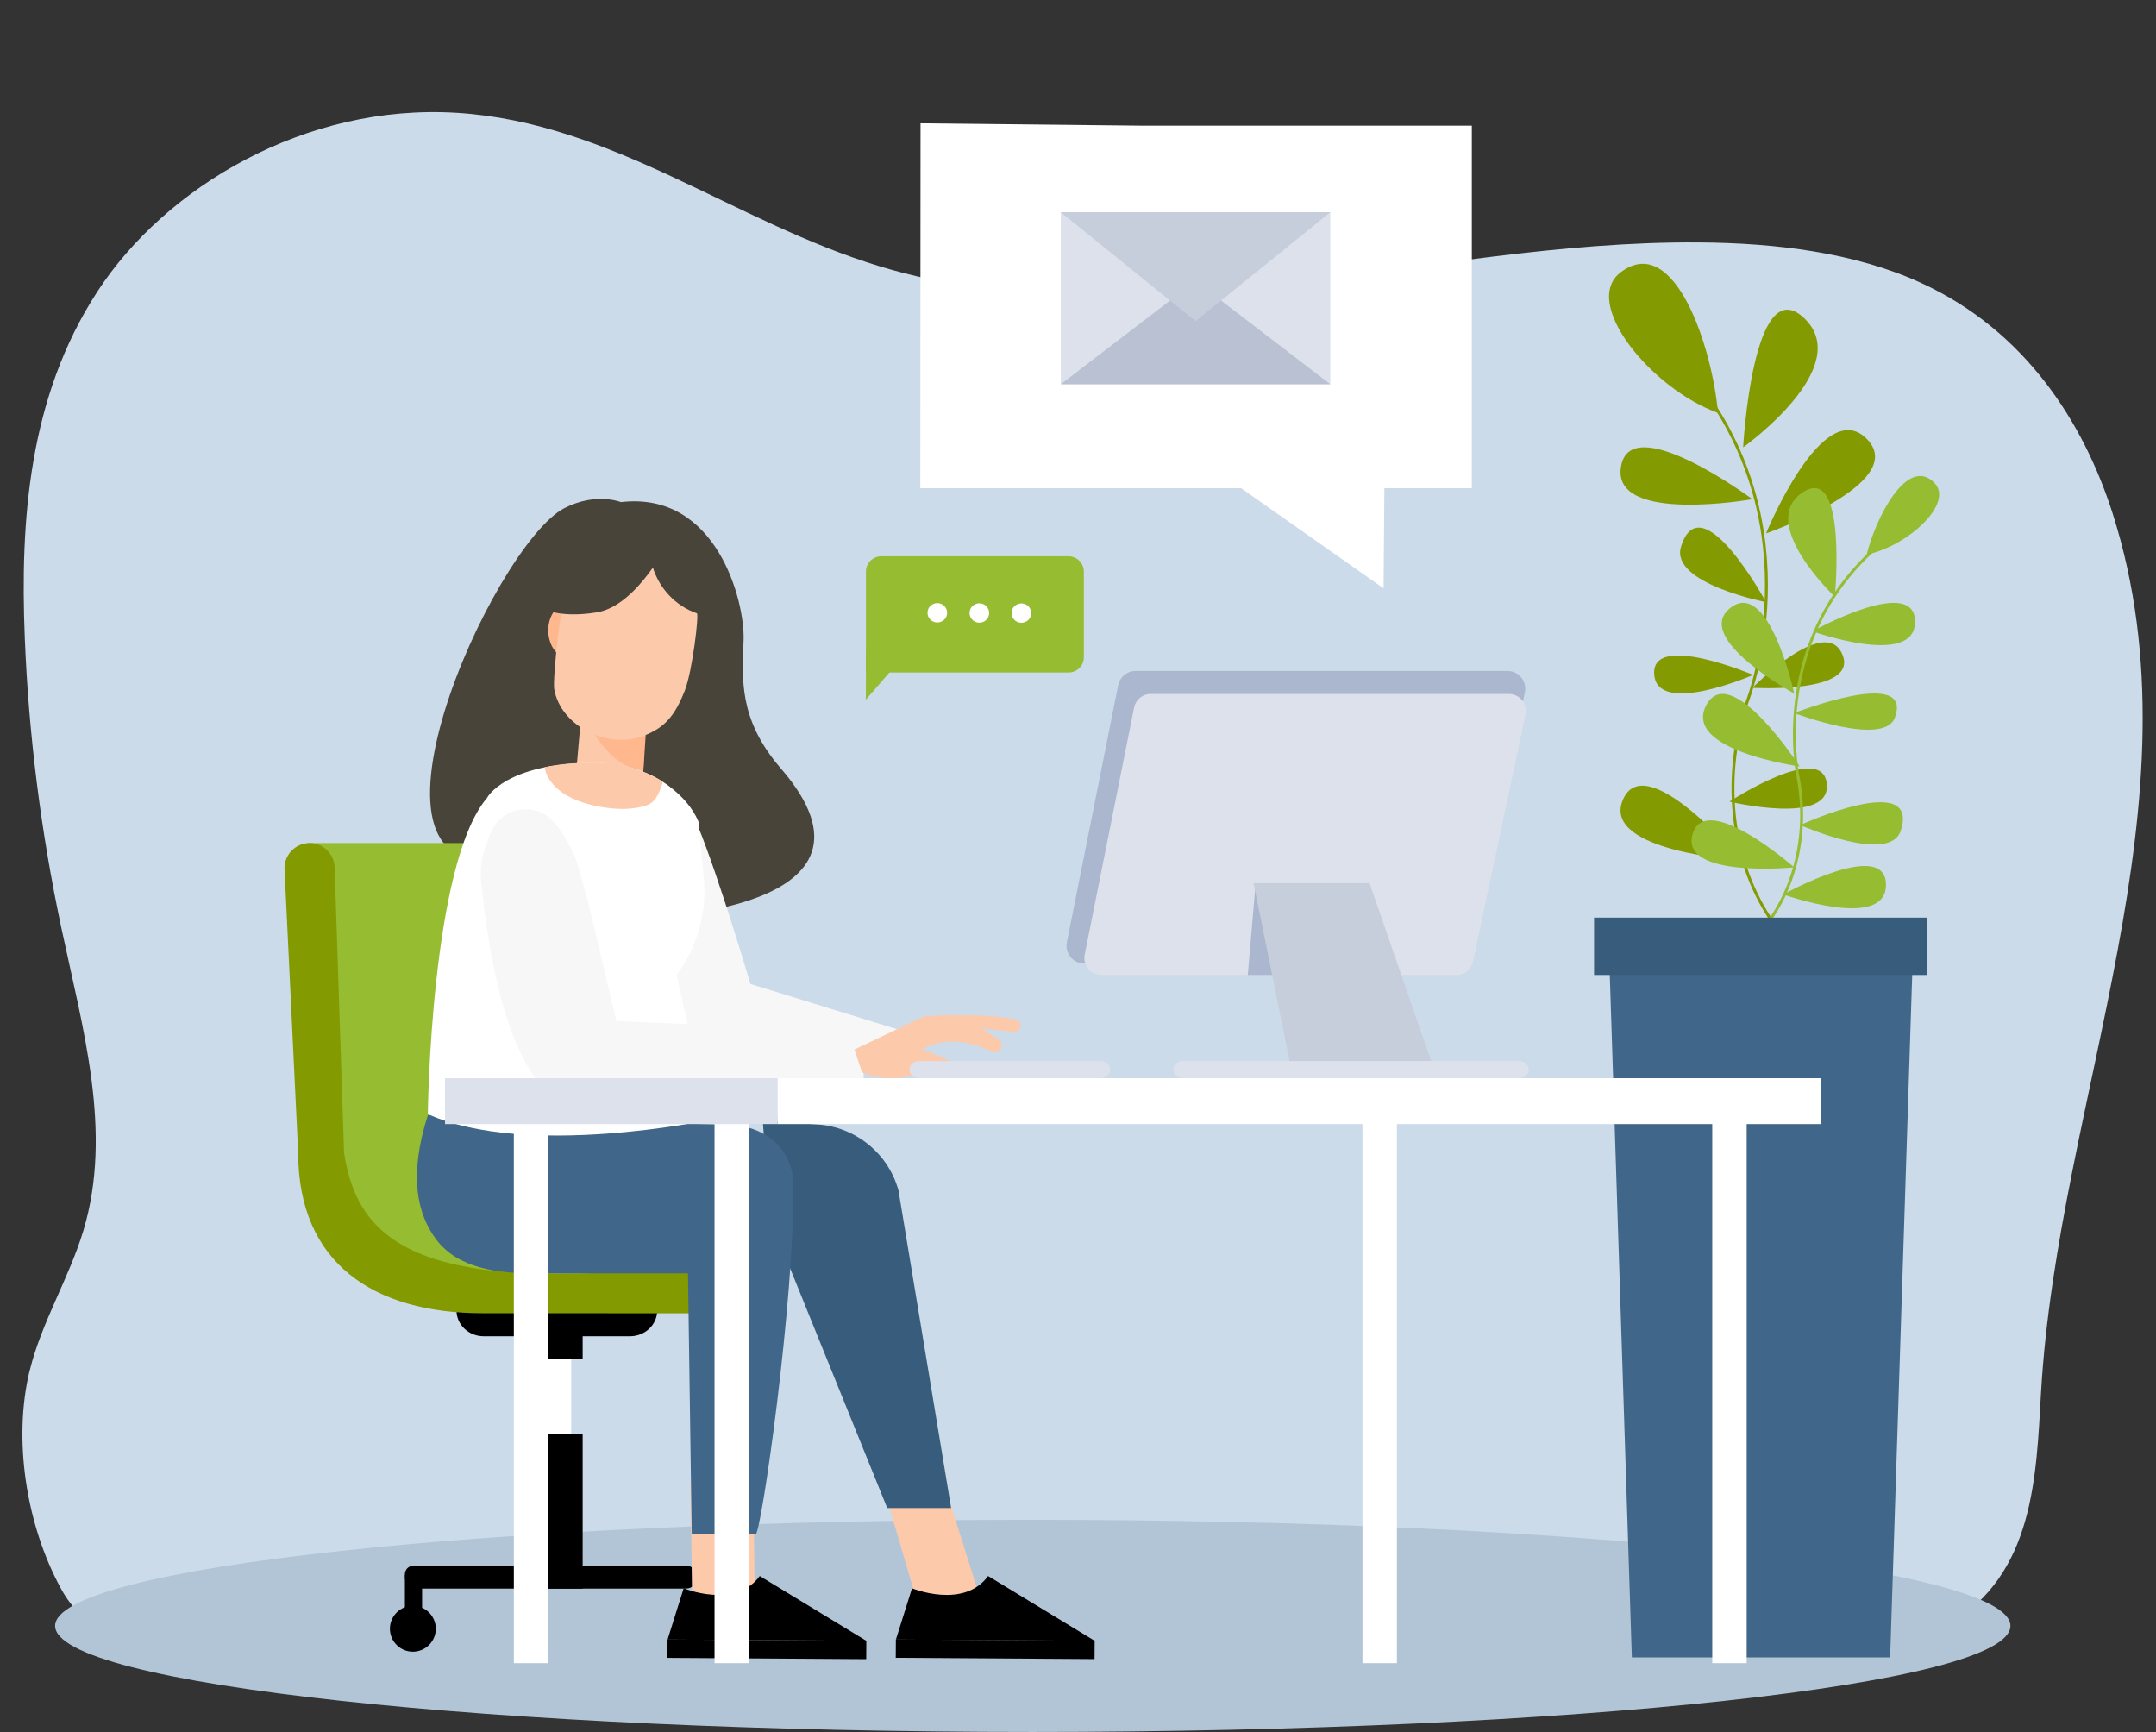 <?xml version="1.0" encoding="utf-8" ?>
<!DOCTYPE svg PUBLIC "-//W3C//DTD SVG 1.1//EN" "http://www.w3.org/Graphics/SVG/1.1/DTD/svg11.dtd">
<svg xmlns="http://www.w3.org/2000/svg" width="376" height="302" viewBox="0 0 376 302" fill="none"><rect x="0" y="0" width="376" height="302" fill="#333333" stroke="none"/><path d="M5.17 239.023C7.204 230.637 12.06 222.836 14.555 214.534C19.711 197.322 14.424 179.324 10.704 161.817C7.144 145.103 5.012 128.22 4.326 111.31C3.486 90.656 5.034 69.24 16.941 50.905C28.835 32.562 53.338 18.014 79.691 19.67C106.838 21.376 127.996 38.734 153.47 46.453C176.009 53.278 201.046 52.249 224.817 49.434C248.587 46.62 272.194 42.1 296.279 42.27C309.691 42.365 323.484 44.02 335.097 49.361C353.192 57.673 363.374 73.67 368.446 89.555C384.439 139.717 358.921 191.392 355.944 242.872C355.102 257.483 354.742 274.436 339.914 283.222C330.253 288.943 317.163 289.312 304.979 289.443C245.757 290.088 186.547 290.741 127.325 291.385C94.879 291.737 62.825 291.499 30.721 287.046C20.978 285.695 14.752 284.58 10.613 276.971C4.502 265.735 2.277 250.925 5.158 239.031L5.17 239.023Z" fill="#CBDBE9"/><g clip-path="url('#clip0_2010_19')"><path d="M89.086 149.369C88.028 147.35 112.16 140.082 112.542 160.003C112.542 160.003 157.746 158.904 136.162 133.969C128.691 125.339 129.46 118.2 129.682 111.559C129.91 104.915 125.027 85.603 108.294 87.549C108.294 87.549 103.911 85.786 98.445 88.593C86.009 94.974 58.15 156.715 89.086 149.369Z" fill="#494439"/></g><path d="M112.541 125.312L112.145 135.361C112.014 138.895 109.767 140.692 106.298 140.543C103.33 140.409 100.616 138.757 100.382 135.79L101.77 120L112.554 125.311L112.541 125.312Z" fill="#FCC9AB"/><path d="M112.199 134.345C105.163 133.954 101.12 122.979 101.12 122.979L112.722 126.333L112.199 134.345Z" fill="#FFB88E"/><path d="M102.084 105.971C100.976 104.694 98.761 104.728 97.414 105.772C96.068 106.833 95.522 108.623 95.625 110.297C95.71 111.788 96.323 113.313 97.534 114.242C98.744 115.17 100.635 115.302 101.794 114.324C101.454 111.424 101.743 108.457 102.613 105.656" fill="#FFB88E"/><path d="M99.437 102.229C97.968 101.932 96.351 118.376 96.648 120.132C97.746 126.619 106.022 130.783 112.386 128.248C115.916 126.845 117.681 124.863 119.431 120.401C120.766 116.988 121.923 107.087 121.537 106.946C117.755 105.643 114.996 102.555 113.869 99C109.805 101.521 104.331 103.178 99.437 102.201V102.229Z" fill="#FCC9AB"/><path d="M180.113 302C274.277 302 350.613 293.717 350.613 283.5C350.613 273.283 274.277 265 180.113 265C85.948 265 9.613 273.283 9.613 283.5C9.613 293.717 85.948 302 180.113 302Z" fill="#B2C5D7"/><path d="M295.613 66C316.563 92.373 304.738 122.255 304.738 122.255C300.338 135.306 301.763 149.496 308.613 160" stroke="#839B00" stroke-width="0.5" stroke-linecap="round" stroke-linejoin="round"/><path d="M282.696 47.436C292.076 40.446 298.627 60.652 299.613 72C287.95 67.791 275.606 52.716 282.696 47.436Z" fill="#839B00"/><path d="M304 78C304 78 323.616 64.046 314.656 55.491C305.697 46.935 304 78 304 78Z" fill="#839B00"/><path d="M305.613 87.042C305.613 87.042 283.981 71.012 282.657 81.639C281.444 91.367 305.613 87.042 305.613 87.042Z" fill="#839B00"/><path d="M303.613 150C303.613 150 286.747 129.966 282.953 139.638C279.487 148.49 303.613 150 303.613 150Z" fill="#839B00"/><path d="M308 105C308 105 296.626 84.04 293.158 95.349C291.207 101.72 308 105 308 105Z" fill="#839B00"/><path d="M308 93C308 93 333.206 84.259 325.554 76.525C317.901 68.79 308 93 308 93Z" fill="#839B00"/><path d="M305.613 119.936C305.613 119.936 324.298 121.044 321.283 114.071C318.277 107.107 305.613 119.936 305.613 119.936Z" fill="#839B00"/><path d="M301.613 139.771C301.613 139.771 319.394 144.049 318.586 136.642C317.786 129.228 301.613 139.771 301.613 139.771Z" fill="#839B00"/><path d="M305.748 117.682C305.748 117.682 288.991 125.009 288.489 117.575C287.977 110.135 305.748 117.682 305.748 117.682Z" fill="#839B00"/><path d="M326.613 96C308.324 112.83 313.66 135.943 313.66 135.943C315.43 145.95 312.804 156.126 306.613 163" stroke="#96BC32" stroke-width="0.5" stroke-linecap="round" stroke-linejoin="round"/><path d="M337.337 84.177C332.625 79.394 327.112 90.322 325.547 96.693C332.546 95.305 340.898 87.796 337.337 84.177Z" fill="#96BC32"/><path d="M319.994 104.067C319.994 104.067 306.43 91.223 314.319 85.893C322.209 80.563 319.994 104.067 319.994 104.067Z" fill="#96BC32"/><path d="M316.067 110.076C316.067 110.076 334.218 100.007 333.971 108.573C333.75 116.41 316.067 110.076 316.067 110.076Z" fill="#96BC32"/><path d="M311 155.956C311 155.956 329.151 145.887 328.904 154.453C328.683 162.29 311 155.956 311 155.956Z" fill="#96BC32"/><path d="M312.907 124.335C312.907 124.335 333.852 116.12 330.437 125.172C328.514 130.271 312.907 124.335 312.907 124.335Z" fill="#96BC32"/><path d="M313.96 143.864C313.96 143.864 334.905 134.28 331.49 144.841C329.567 150.79 313.96 143.864 313.96 143.864Z" fill="#96BC32"/><path d="M312.907 120.92C312.907 120.92 295.049 111.232 301.785 105.992C308.522 100.742 312.907 120.92 312.907 120.92Z" fill="#96BC32"/><path d="M313.853 133.64C313.853 133.64 293.354 130.857 297.572 122.956C301.789 115.055 313.853 133.64 313.853 133.64Z" fill="#96BC32"/><path d="M312.907 151.24C312.907 151.24 292.921 153.224 295.178 145.446C297.434 137.667 312.907 151.24 312.907 151.24Z" fill="#96BC32"/><path d="M280.613 166H333.613L329.638 289H284.588L280.613 166Z" fill="#406789"/><path d="M99.612 235H94.612V253H99.612V235Z" fill="white"/><path d="M109.861 233H84.364C81.745 233 79.612 230.993 79.612 228.5C79.612 226.019 81.732 224 84.364 224H109.861C112.48 224 114.613 226.007 114.613 228.5C114.613 230.981 112.493 233 109.861 233Z" fill="black"/><path d="M101.613 231H92.612V237H101.613V231Z" fill="black"/><path d="M101.613 250H92.612V277H101.613V250Z" fill="black"/><path d="M119.613 273H72.612C71.508 273 70.612 273.895 70.612 275C70.612 276.105 71.508 277 72.612 277H119.613C120.717 277 121.613 276.105 121.613 275C121.613 273.895 120.717 273 119.613 273Z" fill="black"/><path d="M73.612 283.5V274.5C73.612 273.672 72.941 273 72.112 273C71.284 273 70.612 273.672 70.612 274.5V283.5C70.612 284.328 71.284 285 72.112 285C72.941 285 73.612 284.328 73.612 283.5Z" fill="black"/><path d="M100.95 147H53.612L56.484 181.491L55.114 207.45L76 225L125.288 229H131.613L121.792 219.967L109.156 210.093L105.323 207.764L102.122 186.79L101.911 161.589L100.95 147Z" fill="#96BC32"/><path d="M84.223 228.987C65.132 228.987 52 220.218 52 201L49.612 151.409C49.612 148.975 51.574 147 53.989 147C56.405 147 58.366 148.975 58.366 151.409L60 201C62.5 217.5 74.5 226.5 126 220C127.742 217.94 129.613 222.158 129.613 224.591C129.613 227.025 126.651 229 124.236 229L84.223 228.987Z" fill="#839B00"/><path d="M301.613 193V290" stroke="white" stroke-width="6" stroke-miterlimit="10"/><path d="M240.613 193V290" stroke="white" stroke-width="6" stroke-miterlimit="10"/><path d="M171.494 280.456L164.636 258.637L153.714 258.06L160.558 281.466L171.101 281.531L171.494 280.456Z" fill="#FCC9AB"/><path d="M159.037 276.942C159.037 276.942 168.072 280.652 172.32 274.804L190.914 286.107L156.244 285.884L159.05 276.955L159.037 276.942Z" fill="black"/><path d="M156.237 285.868L156.216 289.067L190.885 289.291L190.906 286.091L156.237 285.868Z" fill="black"/><path d="M133.022 195.46L142.515 196.063C149.203 196.483 154.894 201.098 156.69 207.55L165.875 262.951H154.729L134.333 212.611L133.022 195.473V195.46Z" fill="#375C7C"/><path d="M131.671 280.456L131.356 258.925L120.434 258.348L120.735 281.465L131.278 281.531L131.671 280.456Z" fill="#FCC9AB"/><path d="M119.214 276.942C119.214 276.942 128.249 280.652 132.497 274.804L151.091 286.107L116.421 285.884L119.227 276.955L119.214 276.942Z" fill="black"/><path d="M116.419 285.88L116.398 289.079L151.067 289.303L151.088 286.104L116.419 285.88Z" fill="black"/><path d="M74.618 194.437L104.318 195.617L126.505 196.076C132.982 196.076 138.254 199.984 138.346 206.448C138.647 226.353 132.713 267.71 131.782 267.527C130.523 267.278 120.636 267.527 120.636 267.527L119.98 222.034H101C99.323 222.046 96.286 222.047 93.08 222.044C86.782 222.038 79.854 221.157 76.071 216.123C72.817 211.793 71.193 205.119 74.618 194.437Z" fill="#406789"/><path d="M121.701 144C125.469 153.213 130.872 171.573 130.872 171.573L156.562 179.5V186L139 188L111.667 183.852L109.613 162.269L121.688 144H121.701Z" fill="#F7F7F7"/><path d="M116.835 137.206C118.841 138.722 120.729 140.726 121.817 143.27L122.742 153.173C123.302 159.176 121.612 165.173 118 170L123.613 195.295C123.613 195.295 91.864 202.018 74.612 194.266C74.612 194.266 75.098 150.693 84.916 139.157C84.916 139.157 88.01 133.026 103.753 133C108.433 133 113.086 134.345 116.822 137.179L116.835 137.206Z" fill="white"/><path d="M102.5 157L107.505 178.032L150.613 179.881V195L104.247 193.893C102.474 193.997 101.134 193.437 100.175 192.448L99.703 192.669C99.703 192.669 87.798 192.867 83.91 153.64C83.698 151.502 84.012 149.331 84.78 147.324L85.553 145.306C87.331 140.665 93.429 139.621 96.648 143.408C98.66 145.774 100.136 148.549 100.973 151.541L102.5 157Z" fill="#F7F7F7"/><path d="M115.625 136.305C115.625 136.305 112.04 133.902 106.719 133.082C106.719 133.082 100.354 132.591 95.003 133.777C95.003 133.777 95.273 139.456 105.97 140.871C108.073 141.153 110.219 141.133 112.268 140.583C114.331 140.033 114.826 138.616 115.625 136.305Z" fill="#FCC9AB"/><path d="M195.007 119.477L186.063 164.29C185.676 166.212 187.132 168 189.068 168H253.421C254.868 168 256.121 166.982 256.427 165.554L265.931 120.741C266.339 118.809 264.882 117 262.926 117H198.012C196.545 117 195.292 118.038 195.007 119.487V119.477Z" fill="#ABB7CF"/><path d="M197.782 123.38L189.173 166.435C188.8 168.282 190.202 170 192.065 170H254.006C255.398 170 256.604 169.022 256.898 167.65L266.046 124.595C266.439 122.738 265.036 121 263.154 121H200.674C199.262 121 198.056 121.997 197.782 123.39V123.38Z" fill="#DCE1EB"/><path d="M218.984 154L217.613 170H223.613L218.984 154Z" fill="#ABB7CF"/><path d="M218.613 154L225.513 188H250.613L238.84 154H218.613Z" fill="#C6CDDB"/><path d="M264.979 185H206.246C205.344 185 204.613 185.672 204.613 186.5C204.613 187.328 205.344 188 206.246 188H264.979C265.881 188 266.613 187.328 266.613 186.5C266.613 185.672 265.881 185 264.979 185Z" fill="#DCE1EB"/><path d="M92.612 193V290" stroke="white" stroke-width="6" stroke-miterlimit="10"/><path d="M317.613 188H135.613V196H317.613V188Z" fill="white"/><circle cx="72" cy="284" r="4" fill="black"/><path d="M127.613 193V290" stroke="white" stroke-width="6" stroke-miterlimit="10"/><path d="M135.613 188H77.612V196H135.613V188Z" fill="#DCE1EB"/><path d="M149.027 183.002L161.164 177.196C161.164 177.196 171.074 176.494 177.089 177.745C177.716 177.873 178.116 178.472 177.97 179.072C177.836 179.608 177.316 179.952 176.743 179.901L171.181 179.314L174.168 181.267C174.982 181.79 174.889 182.964 174.008 183.372C173.635 183.538 173.208 183.538 172.848 183.347C171.181 182.466 165.952 180.169 160.857 182.913L165.606 184.954C166.539 185.363 166.793 186.511 166.099 187.238C165.766 187.583 165.272 187.761 164.792 187.698L160.364 187.149C160.364 187.149 155.162 189.178 150.347 186.97L149 183.002H149.027Z" fill="#FCC9AB"/><path d="M191.95 185H160.275C159.358 185 158.613 185.672 158.613 186.5C158.613 187.328 159.358 188 160.275 188H191.95C192.868 188 193.613 187.328 193.613 186.5C193.613 185.672 192.868 185 191.95 185Z" fill="#DCE1EB"/><path d="M336 160H278V170H336V160Z" fill="#375C7C"/><g clip-path="url('#clip1_2010_19')"><path d="M153.707 97H186.329C187.817 97 189.018 98.184 189.018 99.65V114.615C189.018 116.081 187.817 117.265 186.329 117.265H151.018V99.65C151.018 98.184 152.219 97 153.707 97Z" fill="#96BC32"/><path d="M151.036 113.06L151 122L158.743 113.078L151.036 113.06Z" fill="#96BC32"/><path d="M176.417 106.894C176.417 107.83 177.17 108.59 178.12 108.59C179.07 108.59 179.841 107.848 179.841 106.912C179.841 105.975 179.088 105.216 178.138 105.216C177.188 105.216 176.417 105.958 176.417 106.894Z" fill="white"/><path d="M169.086 106.876C169.086 107.813 169.839 108.573 170.789 108.573C171.739 108.573 172.509 107.831 172.509 106.894C172.509 105.958 171.757 105.198 170.807 105.198C169.857 105.198 169.086 105.94 169.086 106.876Z" fill="white"/><path d="M161.755 106.841C161.755 107.777 162.508 108.537 163.458 108.537C164.408 108.537 165.178 107.795 165.178 106.859C165.178 105.922 164.425 105.163 163.475 105.163C162.525 105.163 161.755 105.905 161.755 106.841Z" fill="white"/></g><path d="M256.68 61.46V85.13H241.43L241.29 102.59L216.45 85.13H160.5L160.54 21.5L199.38 21.91H256.68V43.57V61.46Z" fill="white"/><rect x="185" y="37" width="47" height="30" fill="#DCE1EB"/><path d="M232 67L208.5 49L185 67" fill="#B9C1D2"/><path d="M185 37L208.5 56L232 37" fill="#C6CDDB"/><path d="M116.854 93.984C116.854 93.984 111.24 105.613 104.092 106.777C96.944 107.941 94.075 105.819 94.075 105.819C94.075 105.819 99.807 102.075 101.57 94.817C101.57 94.817 113.921 87.955 116.854 93.984Z" fill="#494439"/><defs><clipPath id="clip0_2010_19"><rect width="67" height="73" fill="white" transform="translate(75 87)"/></clipPath><clipPath id="clip1_2010_19"><rect width="38" height="25" fill="white" transform="translate(151 97)"/></clipPath></defs></svg>